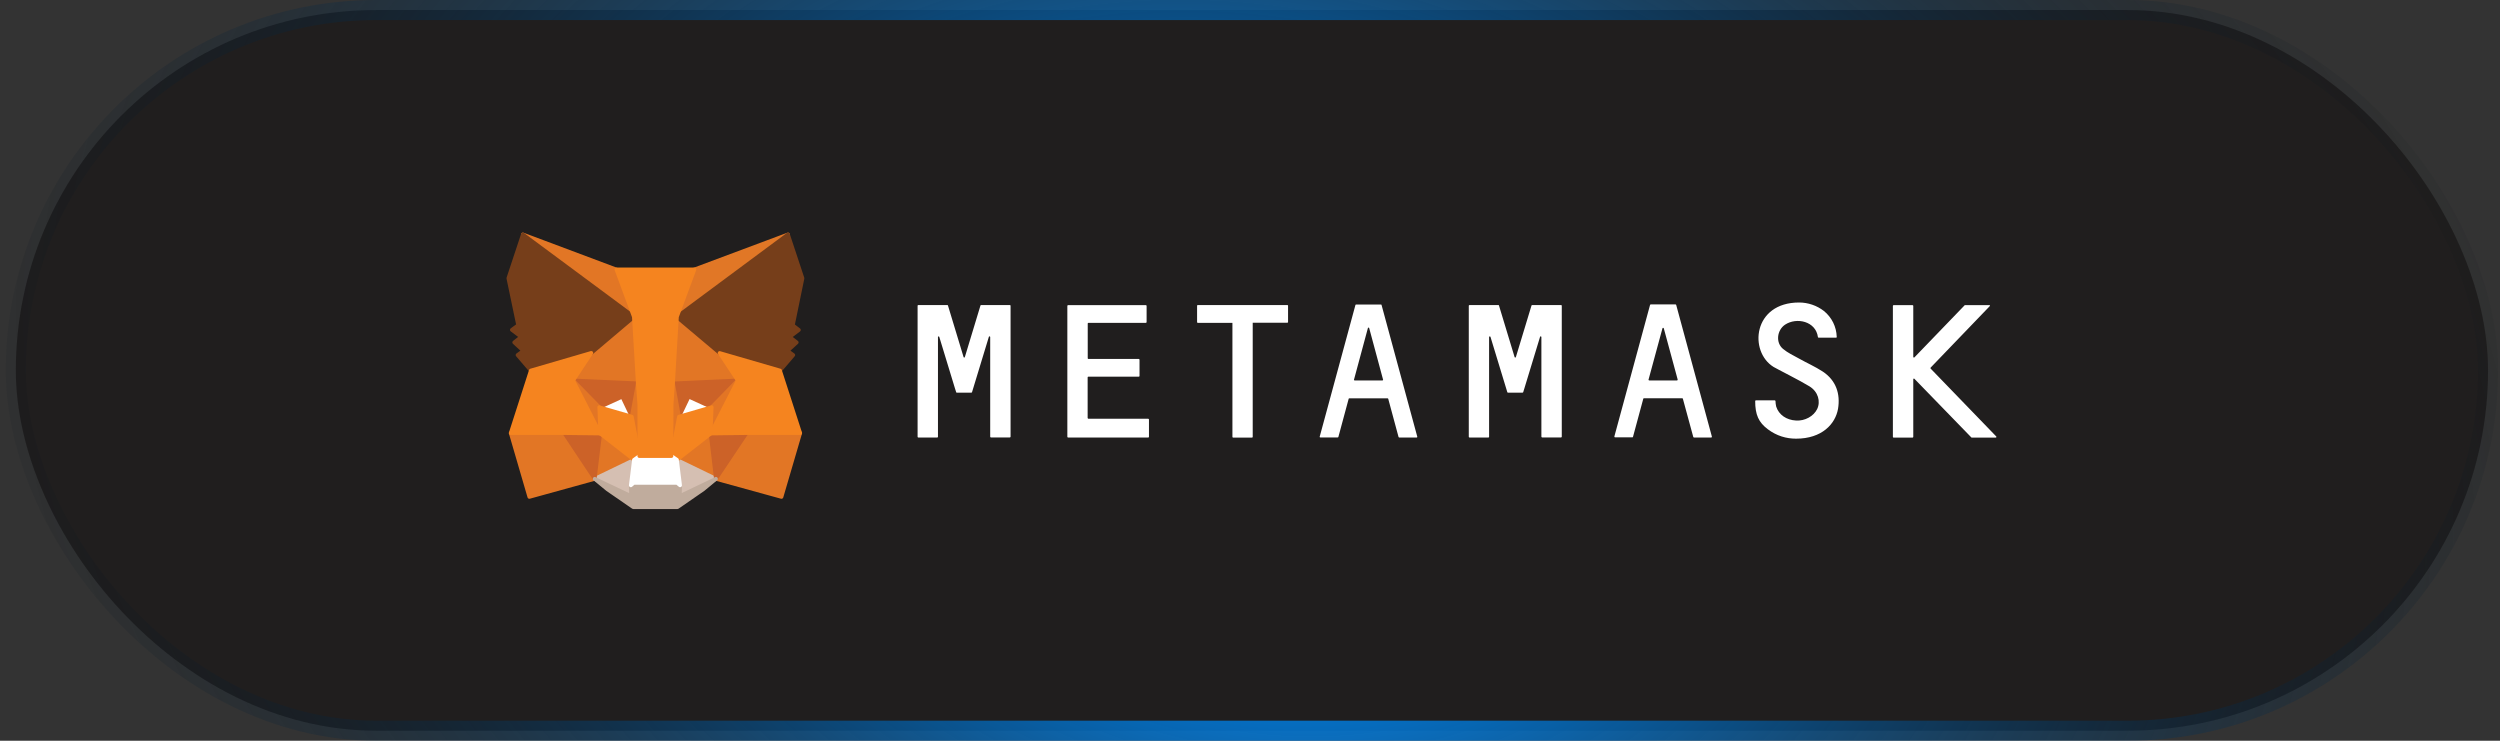 <svg width="162" height="48" viewBox="0 0 162 48" fill="none" xmlns="http://www.w3.org/2000/svg">
<rect x="0" y="0" width="162" height="48" fill="#333333" stroke="none"/>
<rect x="1.025" y="0.65" width="160.2" height="46.7" rx="23.35" fill="#191616" fill-opacity="0.7"/>
<rect x="1.025" y="0.65" width="160.2" height="46.7" rx="23.35" stroke="url(#paint0_radial_2016_1366)" stroke-width="1.3"/>
<g clip-path="url(#clip0_2016_1366)">
<path d="M118.118 24.079C117.614 23.75 117.064 23.511 116.542 23.216C116.202 23.028 115.84 22.858 115.545 22.613C115.046 22.204 115.148 21.392 115.669 21.04C116.423 20.54 117.665 20.818 117.801 21.841C117.801 21.863 117.824 21.881 117.846 21.881H118.98C119.008 21.881 119.031 21.858 119.02 21.824C119.009 21.502 118.931 21.186 118.788 20.898C118.645 20.61 118.441 20.356 118.192 20.153C117.731 19.797 117.165 19.603 116.582 19.602C113.589 19.602 113.311 22.778 114.927 23.778C115.114 23.892 116.695 24.687 117.251 25.034C117.818 25.381 117.988 26.017 117.75 26.511C117.523 26.971 116.956 27.29 116.378 27.25C115.755 27.216 115.267 26.875 115.097 26.346C115.069 26.25 115.052 26.062 115.052 25.988C115.05 25.977 115.045 25.966 115.037 25.958C115.029 25.949 115.018 25.944 115.006 25.943H113.776C113.759 25.943 113.736 25.966 113.736 25.988C113.736 26.875 113.958 27.369 114.558 27.818C115.125 28.244 115.749 28.426 116.384 28.426C118.067 28.426 118.935 27.471 119.105 26.488C119.263 25.523 118.98 24.653 118.118 24.079ZM64.72 19.767H63.575C63.567 19.768 63.559 19.771 63.552 19.776C63.545 19.781 63.539 19.788 63.535 19.795L62.526 23.125C62.526 23.137 62.522 23.148 62.513 23.157C62.505 23.165 62.493 23.17 62.481 23.17C62.469 23.17 62.457 23.165 62.449 23.157C62.44 23.148 62.436 23.137 62.436 23.125L61.427 19.795C61.421 19.773 61.404 19.767 61.381 19.767H59.505C59.482 19.767 59.46 19.79 59.46 19.807V28.307C59.46 28.329 59.482 28.352 59.505 28.352H60.735C60.758 28.352 60.78 28.329 60.78 28.307V21.841C60.78 21.79 60.854 21.784 60.865 21.829L61.886 25.182L61.959 25.409C61.959 25.437 61.977 25.443 61.999 25.443H62.946C62.968 25.443 62.98 25.426 62.986 25.415L63.059 25.176L64.079 21.824C64.091 21.778 64.165 21.79 64.165 21.841V28.301C64.165 28.324 64.187 28.346 64.21 28.346H65.44C65.463 28.346 65.485 28.324 65.485 28.301V19.807C65.485 19.79 65.463 19.767 65.44 19.767H64.72ZM99.287 19.767C99.278 19.767 99.269 19.77 99.261 19.775C99.253 19.78 99.246 19.787 99.242 19.795L98.233 23.125C98.233 23.137 98.228 23.148 98.22 23.157C98.211 23.165 98.199 23.17 98.188 23.17C98.176 23.17 98.164 23.165 98.155 23.157C98.147 23.148 98.142 23.137 98.142 23.125L97.133 19.795C97.133 19.773 97.116 19.767 97.094 19.767H95.223C95.2 19.767 95.177 19.79 95.177 19.807V28.307C95.177 28.329 95.2 28.352 95.223 28.352H96.453C96.47 28.352 96.493 28.329 96.493 28.307V21.841C96.493 21.79 96.566 21.784 96.583 21.829L97.604 25.182L97.672 25.409C97.683 25.437 97.694 25.443 97.717 25.443H98.658C98.667 25.442 98.676 25.439 98.684 25.434C98.692 25.43 98.699 25.423 98.703 25.415L98.777 25.176L99.797 21.824C99.809 21.778 99.882 21.79 99.882 21.841V28.301C99.882 28.324 99.905 28.346 99.928 28.346H101.158C101.181 28.346 101.203 28.324 101.203 28.301V19.807C101.203 19.79 101.181 19.767 101.158 19.767H99.287ZM83.421 19.767H77.611C77.594 19.767 77.571 19.79 77.571 19.807V20.875C77.571 20.898 77.594 20.92 77.611 20.92H79.861V28.307C79.861 28.335 79.884 28.358 79.901 28.358H81.131C81.153 28.358 81.176 28.335 81.176 28.312V20.915H83.421C83.444 20.915 83.466 20.892 83.466 20.869V19.807C83.466 19.79 83.455 19.767 83.421 19.767ZM90.677 28.352H91.799C91.827 28.352 91.85 28.318 91.839 28.295L89.526 19.767C89.526 19.744 89.509 19.733 89.486 19.733H87.871C87.862 19.734 87.853 19.738 87.846 19.744C87.839 19.75 87.834 19.758 87.831 19.767L85.518 28.29C85.507 28.318 85.529 28.346 85.558 28.346H86.68C86.703 28.346 86.714 28.335 86.726 28.318L87.394 25.841C87.4 25.818 87.417 25.812 87.44 25.812H89.911C89.934 25.812 89.951 25.824 89.957 25.841L90.626 28.318C90.637 28.335 90.66 28.352 90.671 28.352H90.677ZM87.74 24.596L88.636 21.273C88.636 21.26 88.641 21.249 88.649 21.24C88.658 21.232 88.669 21.227 88.681 21.227C88.693 21.227 88.705 21.232 88.713 21.24C88.722 21.249 88.727 21.26 88.727 21.273L89.622 24.596C89.634 24.625 89.611 24.653 89.583 24.653H87.786C87.752 24.653 87.729 24.625 87.74 24.596ZM109.763 28.352H110.885C110.914 28.352 110.936 28.318 110.931 28.295L108.618 19.761C108.606 19.738 108.595 19.727 108.572 19.727H106.968C106.958 19.728 106.948 19.731 106.94 19.737C106.932 19.743 106.926 19.752 106.923 19.761L104.61 28.284C104.604 28.312 104.627 28.341 104.655 28.341H105.772C105.795 28.341 105.812 28.329 105.817 28.312L106.486 25.835C106.498 25.812 106.509 25.807 106.532 25.807H109.009C109.026 25.807 109.043 25.818 109.049 25.835L109.723 28.312C109.723 28.329 109.746 28.346 109.763 28.346V28.352ZM106.826 24.596L107.728 21.273C107.731 21.264 107.737 21.256 107.744 21.251C107.752 21.246 107.761 21.243 107.77 21.243C107.779 21.243 107.788 21.246 107.796 21.251C107.804 21.256 107.809 21.264 107.813 21.273L108.714 24.596C108.714 24.625 108.697 24.653 108.669 24.653H106.872C106.843 24.653 106.815 24.625 106.826 24.596ZM70.479 27.091V24.454C70.479 24.432 70.496 24.409 70.519 24.409H73.796C73.818 24.409 73.841 24.386 73.841 24.369V23.307C73.84 23.295 73.834 23.284 73.826 23.276C73.818 23.268 73.807 23.262 73.796 23.261H70.525C70.502 23.261 70.485 23.238 70.485 23.216V20.966C70.485 20.943 70.502 20.92 70.525 20.92H74.255C74.277 20.92 74.3 20.898 74.3 20.875V19.818C74.299 19.806 74.294 19.796 74.285 19.787C74.277 19.779 74.266 19.774 74.255 19.773H69.21C69.198 19.774 69.187 19.779 69.179 19.787C69.171 19.796 69.165 19.806 69.164 19.818V28.307C69.164 28.329 69.187 28.352 69.21 28.352H74.408C74.43 28.352 74.453 28.329 74.453 28.307V27.182C74.452 27.17 74.447 27.159 74.438 27.151C74.43 27.143 74.419 27.137 74.408 27.136H70.519C70.496 27.131 70.485 27.113 70.485 27.085L70.479 27.091ZM129.353 28.278L125.102 23.881C125.096 23.872 125.092 23.862 125.092 23.852C125.092 23.842 125.096 23.832 125.102 23.824L128.928 19.846C128.938 19.842 128.946 19.834 128.949 19.823C128.953 19.813 128.953 19.802 128.948 19.792C128.944 19.783 128.936 19.775 128.926 19.771C128.915 19.767 128.904 19.768 128.894 19.773H127.33C127.313 19.773 127.307 19.778 127.301 19.79L124.053 23.159C124.047 23.164 124.04 23.167 124.032 23.169C124.024 23.17 124.016 23.169 124.008 23.166C124.001 23.163 123.994 23.159 123.989 23.152C123.984 23.146 123.981 23.138 123.98 23.131V19.818C123.979 19.806 123.973 19.796 123.965 19.787C123.957 19.779 123.946 19.774 123.934 19.773H122.704C122.693 19.774 122.682 19.779 122.674 19.787C122.665 19.796 122.66 19.806 122.659 19.818V28.312C122.659 28.335 122.682 28.358 122.704 28.358H123.934C123.957 28.358 123.98 28.335 123.98 28.312V24.574C123.98 24.534 124.031 24.517 124.053 24.545L127.738 28.341C127.744 28.348 127.752 28.354 127.761 28.358H129.331C129.359 28.352 129.387 28.301 129.353 28.278Z" fill="white"/>
<path d="M51.059 15.193L43.61 20.716L44.999 17.46L51.059 15.193Z" fill="#E17726" stroke="#E17726" stroke-width="0.244" stroke-linecap="round" stroke-linejoin="round"/>
<path d="M33.883 15.193L41.263 20.762L39.943 17.466L33.883 15.193ZM48.377 27.994L46.393 31.029L50.639 32.199L51.852 28.063L48.377 27.994ZM33.095 28.063L34.302 32.199L38.537 31.029L36.564 27.994L33.095 28.063Z" fill="#E27625" stroke="#E27625" stroke-width="0.244" stroke-linecap="round" stroke-linejoin="round"/>
<path d="M38.31 22.869L37.131 24.653L41.326 24.846L41.19 20.318L38.31 22.875V22.869ZM46.631 22.875L43.706 20.261L43.61 24.846L47.805 24.653L46.631 22.875ZM38.537 31.028L41.082 29.801L38.894 28.096L38.537 31.028ZM43.865 29.795L46.393 31.028L46.053 28.091L43.865 29.795Z" fill="#E27625" stroke="#E27625" stroke-width="0.244" stroke-linecap="round" stroke-linejoin="round"/>
<path d="M46.393 31.029L43.865 29.801L44.069 31.449L44.047 32.148L46.393 31.029ZM38.537 31.029L40.895 32.148L40.878 31.449L41.082 29.801L38.537 31.029Z" fill="#D5BFB2" stroke="#D5BFB2" stroke-width="0.244" stroke-linecap="round" stroke-linejoin="round"/>
<path d="M40.934 27L38.837 26.387L40.322 25.705L40.94 27H40.934ZM44.001 27L44.625 25.699L46.116 26.381L44.001 27.006V27Z" fill="white" stroke="white" stroke-width="0.244" stroke-linecap="round" stroke-linejoin="round"/>
<path d="M38.537 31.028L38.905 27.994L36.564 28.062L38.537 31.028ZM46.036 27.994L46.393 31.028L48.377 28.062L46.036 27.994ZM47.811 24.653L43.616 24.846L44.001 27.006L44.625 25.699L46.116 26.381L47.811 24.653ZM38.837 26.386L40.322 25.704L40.94 27L41.331 24.841L37.137 24.653L38.837 26.386Z" fill="#CC6228" stroke="#CC6228" stroke-width="0.244" stroke-linecap="round" stroke-linejoin="round"/>
<path d="M37.137 24.653L38.894 28.091L38.837 26.386L37.137 24.653ZM46.116 26.386L46.048 28.091L47.805 24.653L46.116 26.386ZM41.331 24.846L40.935 27.006L41.433 29.551L41.547 26.193L41.331 24.846ZM43.61 24.846L43.406 26.187L43.508 29.551L44.001 27L43.61 24.841V24.846Z" fill="#E27525" stroke="#E27525" stroke-width="0.244" stroke-linecap="round" stroke-linejoin="round"/>
<path d="M44.001 27L43.508 29.551L43.865 29.801L46.048 28.097L46.116 26.387L44.001 27ZM38.837 26.387L38.894 28.091L41.082 29.796L41.433 29.551L40.94 27L38.831 26.387H38.837Z" fill="#F5841F" stroke="#F5841F" stroke-width="0.244" stroke-linecap="round" stroke-linejoin="round"/>
<path d="M44.052 32.148L44.069 31.449L43.877 31.29H41.065L40.878 31.449L40.895 32.148L38.537 31.028L39.364 31.71L41.037 32.864H43.899L45.577 31.704L46.393 31.028L44.047 32.148H44.052Z" fill="#C0AC9D" stroke="#C0AC9D" stroke-width="0.244" stroke-linecap="round" stroke-linejoin="round"/>
<path d="M43.865 29.796L43.508 29.551H41.434L41.082 29.801L40.878 31.449L41.065 31.29H43.877L44.069 31.449L43.865 29.801V29.796Z" fill="white" stroke="white" stroke-width="0.244" stroke-linecap="round" stroke-linejoin="round"/>
<path d="M51.376 21.074L52 18.034L51.059 15.193L43.859 20.534L46.632 22.869L50.543 24.012L51.404 23.006L51.03 22.733L51.626 22.188L51.172 21.835L51.767 21.381L51.37 21.074H51.376ZM32.942 18.029L33.577 21.074L33.169 21.375L33.775 21.83L33.322 22.188L33.911 22.733L33.537 23.006L34.399 24.012L38.31 22.875L41.082 20.529L33.883 15.193L32.942 18.029Z" fill="#763E1A" stroke="#763E1A" stroke-width="0.244" stroke-linecap="round" stroke-linejoin="round"/>
<path d="M50.543 24.011L46.632 22.875L47.81 24.653L46.053 28.091L48.377 28.062H51.852L50.543 24.011ZM38.31 22.869L34.399 24.011L33.095 28.062H36.57L38.894 28.091L37.137 24.653L38.316 22.869H38.31ZM43.61 24.847L43.865 20.528L44.999 17.46H39.943L41.076 20.528L41.331 24.847L41.428 26.199V29.551H43.508L43.519 26.199L43.61 24.847Z" fill="#F5841F" stroke="#F5841F" stroke-width="0.244" stroke-linecap="round" stroke-linejoin="round"/>
</g>
<defs>
<radialGradient id="paint0_radial_2016_1366" cx="0" cy="0" r="1" gradientUnits="userSpaceOnUse" gradientTransform="translate(81.504 28.515) rotate(12.279) scale(87.762 65.327)">
<stop offset="0.196" stop-color="#008DFE" stop-opacity="0.9"/>
<stop offset="1" stop-opacity="0"/>
</radialGradient>
<clipPath id="clip0_2016_1366">
<rect width="97.5" height="18.75" fill="white" transform="translate(32.375 14.625)"/>
</clipPath>
</defs>
</svg>
